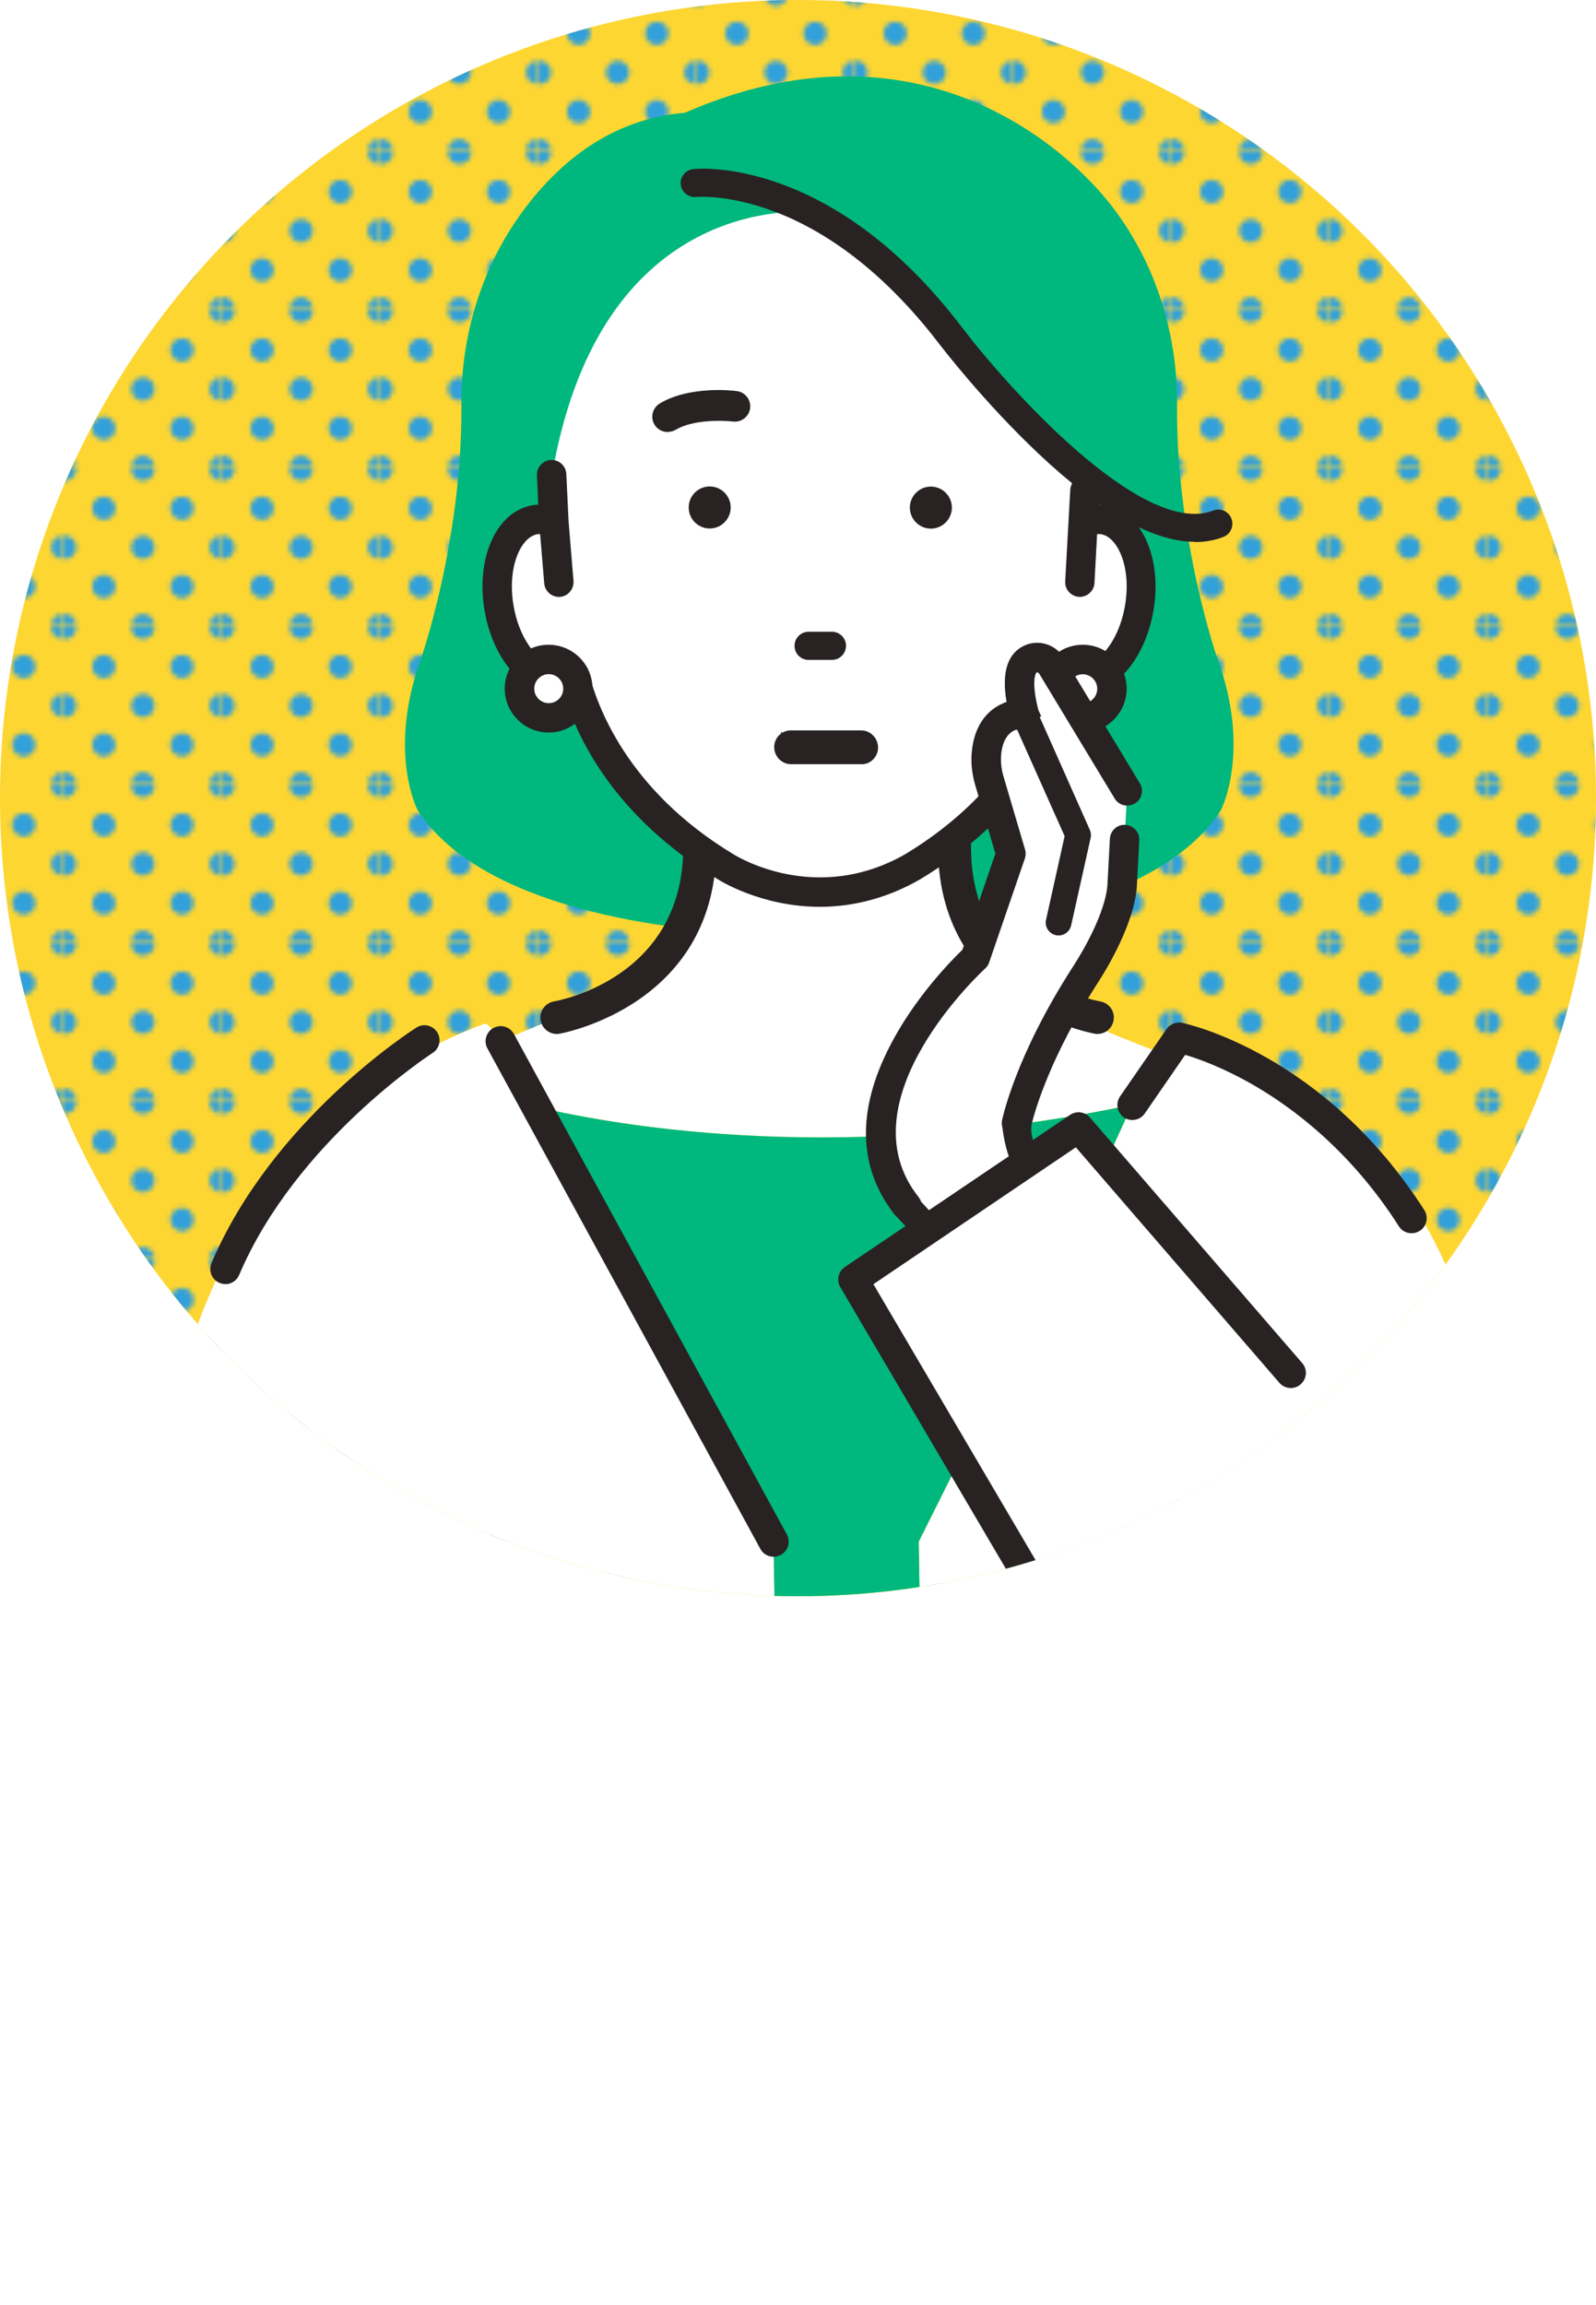 <?xml version="1.0" encoding="UTF-8"?>
<svg id="_レイヤー_2" data-name="レイヤー 2" xmlns="http://www.w3.org/2000/svg" width="120" height="173.28" xmlns:xlink="http://www.w3.org/1999/xlink" viewBox="0 0 120 173.28">
  <defs>
    <style>
      .cls-1 {
        fill: #fdd632;
      }

      .cls-2 {
        fill: #ffdc00;
      }

      .cls-3 {
        fill: #fff;
      }

      .cls-4 {
        fill: #32a0da;
      }

      .cls-5 {
        fill: none;
      }

      .cls-6 {
        fill: url(#_新規パターンスウォッチ_3);
      }

      .cls-7 {
        fill: #21110d;
      }

      .cls-8 {
        fill: #00b87d;
      }

      .cls-9 {
        clip-path: url(#clippath);
      }

      .cls-10 {
        fill: #282322;
      }
    </style>
    <clipPath id="clippath">
      <circle class="cls-1" cx="60" cy="60" r="60"/>
    </clipPath>
    <pattern id="_新規パターンスウォッチ_3" data-name="新規パターンスウォッチ 3" x="0" y="0" width="33.62" height="33.62" patternTransform="translate(-4017.33 -643.04) scale(.35)" patternUnits="userSpaceOnUse" viewBox="0 0 33.62 33.62">
      <g>
        <rect class="cls-5" width="33.62" height="33.62"/>
        <path class="cls-4" d="M33.62,36.14c1.39,0,2.52-1.13,2.52-2.52s-1.13-2.52-2.52-2.52-2.52,1.13-2.52,2.52,1.13,2.52,2.52,2.52Z"/>
        <path class="cls-4" d="M16.81,36.14c1.39,0,2.52-1.13,2.52-2.52s-1.13-2.52-2.52-2.52-2.52,1.13-2.52,2.52,1.13,2.52,2.52,2.52Z"/>
        <path class="cls-4" d="M0,36.14c1.39,0,2.52-1.13,2.52-2.52s-1.13-2.52-2.52-2.52-2.52,1.13-2.52,2.52,1.13,2.52,2.52,2.52Z"/>
        <path class="cls-4" d="M33.62,19.33c1.39,0,2.52-1.13,2.52-2.52s-1.13-2.52-2.52-2.52-2.52,1.13-2.52,2.52,1.13,2.52,2.52,2.52Z"/>
        <path class="cls-4" d="M16.81,19.33c1.39,0,2.52-1.13,2.52-2.52s-1.13-2.52-2.52-2.52-2.52,1.13-2.52,2.52,1.13,2.52,2.52,2.52Z"/>
        <path class="cls-4" d="M0,19.33c1.39,0,2.52-1.13,2.52-2.52s-1.13-2.52-2.52-2.52-2.52,1.13-2.52,2.52,1.13,2.52,2.52,2.52Z"/>
        <path class="cls-4" d="M33.62,2.52c1.39,0,2.52-1.13,2.52-2.52s-1.13-2.52-2.52-2.52-2.52,1.13-2.52,2.52,1.13,2.52,2.52,2.52Z"/>
        <path class="cls-4" d="M16.81,2.52c1.39,0,2.52-1.13,2.52-2.52s-1.13-2.52-2.52-2.52-2.52,1.13-2.52,2.52,1.13,2.52,2.52,2.52Z"/>
        <path class="cls-4" d="M0,2.52c1.39,0,2.52-1.13,2.52-2.52S1.39-2.52,0-2.52-2.52-1.39-2.52,0-1.39,2.52,0,2.52Z"/>
        <path class="cls-4" d="M-16.81,2.52c1.39,0,2.52-1.13,2.52-2.52s-1.13-2.52-2.52-2.52-2.52,1.13-2.52,2.52,1.13,2.52,2.52,2.52Z"/>
        <path class="cls-4" d="M-16.81,0"/>
        <path class="cls-4" d="M8.41,27.74c1.39,0,2.52-1.13,2.52-2.52s-1.13-2.52-2.52-2.52-2.52,1.13-2.52,2.52,1.13,2.52,2.52,2.52Z"/>
        <path class="cls-4" d="M25.22,27.74c1.39,0,2.52-1.13,2.52-2.52s-1.13-2.52-2.52-2.52-2.52,1.13-2.52,2.52,1.13,2.52,2.52,2.52Z"/>
        <path class="cls-4" d="M8.41,10.93c1.39,0,2.52-1.13,2.52-2.52s-1.13-2.52-2.52-2.52-2.52,1.13-2.52,2.52,1.13,2.52,2.52,2.52Z"/>
        <path class="cls-4" d="M25.22,10.93c1.39,0,2.52-1.13,2.52-2.52s-1.13-2.52-2.52-2.52-2.52,1.13-2.52,2.52,1.13,2.52,2.52,2.52Z"/>
        <path class="cls-4" d="M-8.41,10.93c1.39,0,2.52-1.13,2.52-2.52s-1.13-2.52-2.52-2.52-2.52,1.13-2.52,2.52,1.13,2.52,2.52,2.52Z"/>
        <path class="cls-4" d="M-8.41,8.41"/>
      </g>
    </pattern>
  </defs>
  <g id="_レイヤー_2-2" data-name="レイヤー 2">
    <g>
      <circle class="cls-1" cx="60" cy="60" r="60"/>
      <g class="cls-9">
        <circle class="cls-6" cx="60" cy="60" r="60"/>
        <path class="cls-8" d="M91.54,49.53s-3.12-8.91-3.04-19.09c.04-5.23-1.51-10.39-4.69-14.66-3.59-4.84-14.99-14.88-32.32-7.3-5.53.46-9.44,3.71-12.11,7.3-3.17,4.27-4.73,9.43-4.69,14.66.08,10.18-3.04,19.09-3.04,19.09-2.55,7.02-.25,11.37-.25,11.37,5.6,8.71,23.93,9.19,23.93,9.19h12.54s18.33-.48,23.93-9.19c0,0,2.29-4.36-.25-11.37Z"/>
        <path class="cls-3" d="M117.43,128.61l-6.92-28.33s-3.86-18.17-21.88-22.29c-.61-.14-1.24.16-1.5.73l-6.12,13.3-11.93,23.88.55,34.32-10.92-1.63-.55-32.68s-12.89-22.16-17.68-32.2c-.34-.72-3.31-7.01-4.06-6.74-4.18,1.48-16.97,7.35-22.41,25.14,0,0-5.83,26.15-5.83,46.12,0,0-3.64,21.43,12.75,21.06l49.89,3.99s4.01-.73,5.1-4.36l36.78-9.81s11.65-5.08,4.73-30.5Z"/>
        <path class="cls-3" d="M40.48,83.7c4.79,10.03,17.68,32.2,17.68,32.2l.55,32.68,10.92,1.63-.55-34.32,11.93-23.88,5.97-12.96c-3.1-1.2-6.73-2.68-7.52-3.32-.8-.65-1.57-1.34-2.28-2.07-1.9-1.96-5.25-8.86-5.36-11.7l-19.22.22c-.12,2.84-1.54,8.99-3.45,10.95-.61.63-8.66,3.94-11.51,5.14,1.14,1.82,2.61,4.93,2.85,5.43Z"/>
        <path class="cls-2" d="M40.48,83.7c4.79,10.03,17.68,32.2,17.68,32.2l.55,32.68,10.92,1.63-.55-34.32,11.93-23.88,4.12-8.96c-21.28,4.48-37.91,1.78-44.89.14.11.24.2.41.24.5Z"/>
        <path class="cls-8" d="M40.48,83.7c4.79,10.03,17.68,32.2,17.68,32.2l.55,32.68,10.92,1.63-.55-34.32,11.93-23.88,4.12-8.96c-21.28,4.48-37.91,1.78-44.89.14.11.24.2.41.24.5Z"/>
        <path class="cls-10" d="M41.87,77.73c.07,0,.14,0,.2-.02.12-.02,11.97-2.13,11.78-14.31-.01-.68-.58-1.23-1.26-1.21-.68.01-1.23.57-1.22,1.25.16,10.03-9.31,11.77-9.71,11.84-.67.12-1.13.75-1.01,1.42.1.6.62,1.03,1.22,1.03Z"/>
        <path class="cls-10" d="M82.51,77.73c-.07,0-.14,0-.2-.02-.12-.02-11.97-2.13-11.78-14.31.01-.68.58-1.23,1.26-1.21.68.01,1.23.57,1.22,1.25-.16,10.03,9.31,11.77,9.71,11.84.67.12,1.13.75,1.01,1.42-.1.6-.62,1.03-1.22,1.03Z"/>
        <path class="cls-3" d="M68.67,65.14c8.1-4.9,10.67-11.44,11.39-14.44.28.18.58.3.9.36,2.06.35,4.17-2.06,4.73-5.37.56-3.31-.66-6.28-2.71-6.63-.48-.08-.96,0-1.42.19h0c-.12-1.12.23-2.48-.52-3.23-11.01-11.1-16.34-20.37-19.42-20.06-3.3-.33-16.71,0-20.11,19.72l.17,3.57c-.46-.19-.94-.27-1.42-.19-2.05.35-3.27,3.32-2.71,6.63.56,3.31,2.68,5.72,4.73,5.37.32-.06.62-.18.9-.36.72,3,3.29,9.54,11.39,14.44,0,0,6.63,4.28,14.08,0Z"/>
        <g>
          <path class="cls-7" d="M58.74,55.07h0s0,0,0,0Z"/>
          <g>
            <path class="cls-10" d="M83.17,37.97h0c-.17-.03-.36-.04-.54-.04l.05-.98c.02-.29-.08-.58-.28-.8-.2-.22-.47-.35-.76-.37-.29-.02-.58.08-.8.28-.22.2-.35.47-.37.77l-.38,6.87c-.02.29.08.58.28.8.2.22.47.35.76.37.6.03,1.13-.44,1.16-1.04l.2-3.68c.1,0,.2,0,.3.01,1.24.21,2.29,2.46,1.8,5.35-.49,2.89-2.22,4.67-3.46,4.47-.16-.03-.33-.09-.5-.2-.3-.19-.68-.22-1.01-.09-.33.13-.58.42-.66.77-.6,2.52-2.88,8.9-10.87,13.74-6.75,3.87-12.7.17-12.96.01-8.01-4.84-10.28-11.23-10.89-13.75-.08-.35-.33-.63-.66-.77-.33-.13-.71-.1-1.01.09-.17.11-.33.17-.5.2-1.24.21-2.97-1.57-3.46-4.47-.49-2.89.56-5.15,1.8-5.35.06-.01.13-.01.2-.01l.31,3.71c.05.6.59,1.06,1.19,1.01.29-.02.56-.16.75-.39.19-.23.28-.51.26-.81l-.37-4.48-.17-3.56c-.03-.61-.55-1.08-1.16-1.05-.61.03-1.08.55-1.05,1.16l.1,2.2c-.15,0-.29.02-.43.04-2.7.46-4.28,3.93-3.61,7.9.67,3.96,3.28,6.71,5.97,6.29.96,3.21,3.72,9.18,11.54,13.91.13.09,3.29,2.09,7.7,2.09,2.62,0,5.16-.7,7.55-2.07,7.85-4.74,10.61-10.72,11.57-13.93,2.68.43,5.3-2.33,5.97-6.29.67-3.97-.92-7.45-3.62-7.9Z"/>
            <path class="cls-10" d="M58.75,55.11s.01,0,.02,0c.02,0,.03-.02.03-.04,0,0,0-.01,0-.02,0-.02-.04-.03-.06-.02h0s-.03.02-.03.04c0,0,0,.01,0,.02,0,.02.02.03.04.03Z"/>
          </g>
        </g>
        <g>
          <path class="cls-3" d="M43.45,51.77c0,1.21-.98,2.2-2.2,2.2s-2.2-.98-2.2-2.2.98-2.2,2.2-2.2,2.2.98,2.2,2.2Z"/>
          <path class="cls-10" d="M41.25,48.47c-1.82,0-3.3,1.48-3.3,3.3s1.48,3.3,3.3,3.3,3.3-1.48,3.3-3.3-1.48-3.3-3.3-3.3ZM42.35,51.77c0,.6-.49,1.09-1.09,1.09s-1.09-.49-1.09-1.09.49-1.09,1.09-1.09,1.09.49,1.09,1.09Z"/>
        </g>
        <g>
          <path class="cls-3" d="M83.6,51.77c0,1.21-.98,2.2-2.2,2.2s-2.2-.98-2.2-2.2.98-2.2,2.2-2.2,2.2.98,2.2,2.2Z"/>
          <path class="cls-10" d="M81.41,48.47c-1.82,0-3.3,1.48-3.3,3.3s1.48,3.3,3.3,3.3,3.3-1.48,3.3-3.3-1.48-3.3-3.3-3.3ZM81.41,52.87c-.6,0-1.09-.49-1.09-1.09s.49-1.09,1.09-1.09,1.09.49,1.09,1.09-.49,1.09-1.09,1.09Z"/>
        </g>
        <g>
          <path class="cls-10" d="M89.84,40.59c-3.1,0-7-2.2-11.65-6.57-4.14-3.89-7.32-8.06-7.45-8.23-2.62-3.44-6.94-7.99-12.66-10.09-3.41-1.25-5.73-1.03-5.75-1.03-.5.05-.95-.31-1.01-.82-.05-.5.31-.95.81-1.01.42-.05,10.34-.97,20.07,11.83,3.47,4.56,13.66,15.93,19.06,13.82.47-.18,1,.05,1.19.52.18.47-.05,1-.52,1.19-.65.25-1.35.38-2.09.38Z"/>
          <path class="cls-10" d="M89.84,40.73c-3.13,0-7.08-2.22-11.74-6.61-4.11-3.87-7.33-8.07-7.47-8.25-2.61-3.43-6.91-7.96-12.6-10.04-3.34-1.22-5.6-1.03-5.69-1.02-.58.05-1.1-.37-1.16-.94-.06-.58.36-1.1.94-1.16.42-.04,10.42-.97,20.2,11.89,3.45,4.53,13.58,15.85,18.9,13.78.26-.1.55-.1.81.02.26.11.46.32.56.59.21.54-.06,1.16-.6,1.37-.66.26-1.38.39-2.14.39ZM52.8,14.52c.86,0,2.8.13,5.33,1.05,5.75,2.11,10.09,6.67,12.72,10.13.13.18,3.34,4.36,7.44,8.21,5.7,5.36,10.29,7.44,13.59,6.16.4-.16.6-.61.44-1.01-.08-.19-.22-.35-.41-.43-.19-.08-.4-.09-.59-.01-5.48,2.14-15.73-9.29-19.22-13.87-9.68-12.73-19.53-11.82-19.94-11.78-.42.05-.73.43-.69.85.04.42.43.73.85.69.02,0,.19-.02.49-.02Z"/>
        </g>
        <g>
          <path class="cls-3" d="M76.44,84.49s.89-4.55,5.17-11.21c0,0,2.5-3.71,2.76-6.57l.13-2.52.12-2.24.13-2.51-5.67-9.38c-.33-.55-1.02-.81-1.6-.54-.67.31-1.22,1.31-.48,4.16,0,0-2.44-.22-2.82,2.76-.1.76,0,1.54.21,2.27l1.61,5.46-2.69,7.83s-11.63,10.48-5.12,18.69l2.27,2.53,9.4-1.24s-1.72-3.17-3.44-7.5Z"/>
          <g>
            <path class="cls-10" d="M79.12,70.1c-.3-.19-.47-.56-.38-.93l1.4-6.3-3.92-8.83c-.2-.45,0-.97.45-1.16.45-.2.97,0,1.16.45l4.04,9.09c.08.17.1.37.05.55l-1.47,6.58c-.11.48-.58.77-1.05.67-.1-.02-.2-.06-.29-.12Z"/>
            <g>
              <path class="cls-10" d="M84.62,62.16c-.26-.01-.5.07-.69.24-.19.17-.3.4-.31.66l-.19,3.56c-.24,2.55-2.52,6-2.62,6.15-4.33,6.74-5.27,11.35-5.3,11.54-.04.18.03.35.05.54.52,3.91,2.01,4.05,3.78,6.14-.38.19-.52.23-.88.38-3.05.88-5.72.91-6.82.87-.23-.05-.78-.04-.88-.04l-1.64-1.78c-.04-.11-.09-.22-.16-.31-5.88-7.41,4.9-17.29,5.01-17.39.12-.11.21-.25.26-.4l2.69-7.83c.06-.19.07-.39.01-.58l-1.61-5.46c-.19-.66-.25-1.29-.18-1.88.17-1.3.81-1.73,1.29-1.87l3.64,8.18-1.4,6.27c-.09.39.08.79.41,1.01.09.06.2.1.31.13.07.02.14.02.21.02.18,0,.35-.05.51-.15.21-.14.36-.35.42-.6l1.47-6.58c.04-.2.02-.41-.06-.59l-4.01-9.02c-.54-2.11-.26-2.87-.03-2.98.12-.06.29.02.38.17l5.67,9.38c.27.45.86.59,1.31.32.45-.27.59-.86.32-1.31l-5.67-9.38c-.6-.99-1.81-1.38-2.82-.91-1.22.57-1.63,1.99-1.23,4.21-.87.26-2.3,1.06-2.61,3.45-.11.86-.03,1.75.24,2.66l1.52,5.17-2.51,7.32c-.83.79-3.61,3.61-5.47,7.27-2.44,4.78-2.33,8.95.32,12.4l2.22,2.37c.07.21.21.4.39.52,0,0,.02,0,.03.01,0,0,6.62,1.11,11.27-2.21,0,0,.91-.72.66-.97l-3.26-3.08s-1.57-1.79-1.24-3.37c.28-1.13,1.46-5.14,4.97-10.6.11-.16,2.63-3.94,2.93-7.06l.19-3.6c.03-.52-.38-.97-.9-1ZM81.85,62.95l-1.47,6.58c-.05.21-.17.39-.36.51-.18.12-.4.15-.61.11-.09-.02-.18-.06-.26-.11-.28-.18-.43-.53-.35-.86l1.4-6.3s0-.03,0-.04l-3.63-8.18c.17-.03.3-.03.37-.03.31.03.61-.1.81-.33.12-.14.19-.32.21-.5l3.84,8.65c.07.16.09.34.05.51Z"/>
              <g>
                <path class="cls-10" d="M77.99,48.59c-.28,0-.57.06-.84.19-1.16.54-1.55,1.91-1.16,4.07.01.06-.03.13-.09.15-.81.24-2.22,1-2.52,3.35-.11.84-.03,1.72.23,2.61l1.52,5.17s0,.05,0,.08l-2.51,7.32s-.02.04-.03.05c-.81.78-3.59,3.59-5.45,7.24-2.41,4.73-2.31,8.85.31,12.26l2.21,2.36s.02.03.03.05c.06.18.18.34.34.45.05,0,6.61,1.06,11.16-2.19.25-.2.64-.59.65-.75l-3.26-3.09c-.07-.08-1.61-1.86-1.27-3.49.28-1.11,1.46-5.16,4.98-10.64.11-.16,2.62-3.91,2.91-7l.19-3.6c.02-.45-.32-.84-.78-.87-.23-.01-.43.06-.59.21-.16.15-.26.35-.27.57l-.19,3.56c-.24,2.58-2.54,6.07-2.64,6.21-4.32,6.72-5.25,11.3-5.29,11.49-.02.11,0,.22.02.34.01.05.02.11.03.16.37,2.82,1.27,3.65,2.4,4.7.41.38.88.81,1.35,1.38.03.03.04.07.03.11,0,.04-.03.07-.07.09-.27.14-.42.2-.62.27-.08.03-.16.07-.27.11-3.12.9-5.85.92-6.88.88-.18-.04-.51-.04-.71-.04-.08,0-.14,0-.17,0-.03,0-.06-.02-.08-.04l-1.64-1.78s-.02-.03-.03-.05c-.03-.1-.08-.19-.14-.27-5.94-7.5,4.92-17.46,5.03-17.56.1-.09.18-.21.23-.34l2.69-7.83c.06-.16.06-.34.01-.5l-1.61-5.46c-.2-.67-.26-1.32-.18-1.94.17-1.36.84-1.83,1.38-1.98.03,0,.05,0,.08,0,.02-.02.04-.03.07-.04.18-.04.33-.03.4-.03.27.03.53-.08.71-.29.1-.12.16-.27.18-.43,0-.05.04-.09.09-.11l-.11-.25c-.53-2.07-.31-2.99.04-3.15.17-.08.42.01.54.22l5.67,9.38c.24.39.74.51,1.13.28.39-.23.51-.74.28-1.13l-5.67-9.38c-.4-.67-1.1-1.04-1.81-1.04ZM76.75,54.76l3.56,8.02s.02.08.01.12l-1.4,6.3c-.06.28.06.57.3.72.07.04.14.07.22.09.18.04.36,0,.52-.09.15-.1.26-.25.3-.43l1.46-6.58h0c.03-.14.02-.29-.04-.43l-3.7-8.33c-.04.08-.08.15-.14.21-.23.27-.57.41-.92.38-.03,0-.09,0-.17,0Z"/>
                <path class="cls-10" d="M72.58,94.37c-1.35,0-2.32-.13-2.58-.16l-.13-.04c-.21-.13-.37-.33-.45-.57l-2.19-2.33c-2.71-3.52-2.82-7.75-.35-12.58,1.86-3.65,4.63-6.47,5.48-7.29l2.48-7.23-1.51-5.13c-.27-.93-.36-1.85-.24-2.73.3-2.38,1.7-3.23,2.59-3.54-.38-2.22.07-3.65,1.34-4.24.3-.14.63-.21.96-.21.82,0,1.61.45,2.05,1.18l5.67,9.38c.15.25.2.55.13.84-.07.29-.25.53-.5.68-.25.15-.55.2-.84.13-.29-.07-.53-.25-.68-.5l-5.67-9.38c-.06-.09-.15-.12-.18-.11-.11.05-.43.71.11,2.83l.22.49-.13.04,3.77,8.49c.08.19.1.4.06.6l-1.46,6.58c-.06.25-.21.47-.42.6-.22.14-.48.18-.73.13-.11-.03-.22-.07-.31-.13-.34-.22-.51-.63-.42-1.02l1.4-6.3-3.56-7.97-.07-.03c-.62.2-1.01.8-1.13,1.73-.07.57-.02,1.19.17,1.82l1.61,5.46c.07.22.06.45-.01.67l-2.69,7.83c-.06.18-.17.34-.31.46-.11.1-10.77,9.89-4.99,17.18.08.1.14.21.18.33l1.57,1.71s.04,0,.06,0c.31,0,.6,0,.79.05.97.03,3.66.02,6.74-.88l.23-.1c.15-.06.27-.11.43-.18-.42-.48-.83-.86-1.2-1.2-1.13-1.05-2.1-1.95-2.49-4.87,0-.04-.01-.08-.02-.12-.03-.15-.06-.3-.03-.46.04-.19.98-4.83,5.33-11.59.1-.15,2.36-3.57,2.6-6.09l.19-3.55c.02-.3.15-.57.36-.76.22-.2.5-.3.8-.28.61.03,1.08.56,1.05,1.16l-.19,3.6c-.3,3.18-2.85,6.98-2.95,7.14-3.5,5.45-4.67,9.45-4.94,10.55-.31,1.49,1.2,3.22,1.21,3.23l3.34,3.17v.13c-.03.35-.64.86-.77.96-2.82,2.02-6.39,2.42-8.79,2.42ZM70.14,93.65c1,.13,6.79.77,10.89-2.15.19-.15.37-.34.47-.46l-3.11-2.95c-.09-.1-1.73-1.98-1.36-3.75.28-1.13,1.47-5.21,5.02-10.74.11-.16,2.58-3.85,2.86-6.87l.19-3.58c.02-.3-.21-.55-.51-.57-.14,0-.28.04-.39.14-.11.1-.17.23-.18.37l-.19,3.56c-.25,2.67-2.59,6.21-2.69,6.35-4.28,6.67-5.21,11.2-5.24,11.39,0,.05,0,.14.02.23.01.07.02.12.03.18.36,2.72,1.18,3.48,2.31,4.53.42.39.89.83,1.38,1.4.08.1.11.23.09.35-.02.12-.1.22-.22.28-.28.14-.44.21-.64.29l-.26.11c-3.19.93-5.96.94-7,.9-.2-.04-.53-.04-.71-.04-.11,0-.16,0-.19,0-.1,0-.2-.05-.27-.13l-1.69-1.83-.05-.11c-.02-.06-.05-.12-.09-.18-6.1-7.7,4.95-17.85,5.06-17.95.07-.06.12-.14.15-.23l2.69-7.83c.04-.11.04-.22,0-.33l-1.61-5.46c-.21-.71-.27-1.4-.19-2.05.19-1.51.97-2.04,1.58-2.22.03,0,.06-.01.09-.01.03-.01.06-.02.09-.03.22-.04.4-.04.47-.04.19.02.37-.05.48-.19.06-.07.1-.17.12-.29,0-.04.02-.08.04-.12l-.04-.08c-.51-1.97-.44-3.23.18-3.52.31-.15.7,0,.9.33l5.67,9.38c.07.12.19.21.33.25.14.03.29.01.41-.06.26-.15.34-.49.18-.74l-5.67-9.38c-.47-.78-1.49-1.12-2.29-.75-1.03.48-1.36,1.75-1,3.76.04.21-.09.41-.29.47-.75.22-2.04.93-2.32,3.11-.1.8-.03,1.64.22,2.49l1.52,5.17c.02.08.02.17,0,.25l-2.51,7.32c-.02.06-.06.12-.11.17-.8.76-3.55,3.55-5.39,7.16-2.36,4.62-2.26,8.65.28,11.96l2.2,2.34s.07.1.09.16c.03.11.1.2.18.26ZM70.76,92.04h0,0ZM79.21,91.09s0,0,0,0c0,0,0,0,0,0ZM72.39,71.37s0,0,0,0c0,0,0,0,0,0ZM77.18,55.04l3.39,7.64c.04.09.05.2.03.3l-1.4,6.3c-.04.16.03.33.17.42.04.03.08.04.13.05.1.02.21,0,.3-.05.09-.06.15-.15.17-.25l1.47-6.58c.02-.08,0-.17-.02-.25l-3.51-7.9c-.21.18-.46.29-.73.32ZM74.86,64.2s0,0,0,0h0ZM74.87,64.11s0,0,0,0h0Z"/>
              </g>
            </g>
          </g>
        </g>
        <polygon class="cls-3" points="85.27 135.37 64.16 96.19 81.1 84.74 108.2 125.18 85.27 135.37"/>
        <path class="cls-10" d="M76.99,119.14c-.39,0-.77-.2-.98-.56l-12.83-21.82c-.3-.51-.15-1.18.34-1.51l16.94-11.44c.47-.32,1.11-.24,1.49.2l15.96,18.46c.41.47.36,1.19-.12,1.6-.47.41-1.19.36-1.6-.12l-15.3-17.7-15.22,10.29,12.29,20.91c.32.54.14,1.23-.4,1.55-.18.11-.38.16-.57.16Z"/>
        <path class="cls-10" d="M16.94,96.53c-.15,0-.3-.03-.44-.09-.58-.24-.84-.91-.6-1.48,4.54-10.71,14.96-17.43,15.41-17.71.52-.34,1.22-.18,1.56.35.34.53.18,1.23-.35,1.56-.1.07-10.27,6.64-14.54,16.69-.18.43-.6.69-1.04.69Z"/>
        <path class="cls-10" d="M106.13,92.71c-.37,0-.74-.18-.95-.52-3.63-5.69-8-8.94-11.02-10.67-2.24-1.28-4.09-1.94-5.05-2.22l-3.04,4.41c-.35.51-1.06.64-1.57.29-.51-.36-.64-1.06-.29-1.57l3.5-5.07c.26-.37.72-.56,1.16-.47.43.09,10.72,2.35,18.22,14.08.34.53.18,1.23-.34,1.56-.19.12-.4.18-.61.18Z"/>
        <path class="cls-10" d="M64.75,54.91h-5.26c-.34-.01-.66.12-.9.35-.24.24-.38.56-.38.9,0,.34.13.66.37.91.24.24.56.38.9.38h5.26c.17.01.33-.02.49-.08.15-.06.29-.15.41-.27.24-.24.38-.56.38-.9,0-.34-.13-.66-.37-.91s-.56-.38-.9-.38Z"/>
        <g>
          <path class="cls-10" d="M69.99,36.58c-.87,0-1.58.71-1.58,1.58s.71,1.58,1.58,1.58,1.58-.71,1.58-1.58-.71-1.58-1.58-1.58Z"/>
          <path class="cls-10" d="M54.94,38.15c0-.87-.71-1.58-1.58-1.58s-1.58.71-1.58,1.58.71,1.58,1.58,1.58,1.58-.71,1.58-1.58Z"/>
          <path class="cls-10" d="M60.8,49.61h1.75c.58,0,1.06-.47,1.06-1.06s-.48-1.06-1.06-1.06h-1.75c-.58,0-1.06.47-1.06,1.06s.47,1.06,1.06,1.06Z"/>
          <path class="cls-10" d="M50.2,32.48c-.39,0-.78-.2-.99-.56-.33-.55-.15-1.26.4-1.59,2.22-1.33,5.43-.98,5.79-.93.63.08,1.08.66,1,1.29-.08.63-.66,1.08-1.29,1-.76-.09-3.01-.16-4.31.62-.19.11-.39.16-.59.16Z"/>
        </g>
        <circle class="cls-5" cx="60" cy="60" r="60"/>
        <path class="cls-10" d="M58.16,117.03c-.4,0-.79-.21-.99-.59l-20.52-37.62c-.3-.55-.1-1.24.45-1.54.55-.3,1.24-.1,1.54.45l20.52,37.62c.3.55.1,1.24-.45,1.54-.17.09-.36.14-.54.14Z"/>
      </g>
    </g>
  </g>
</svg>